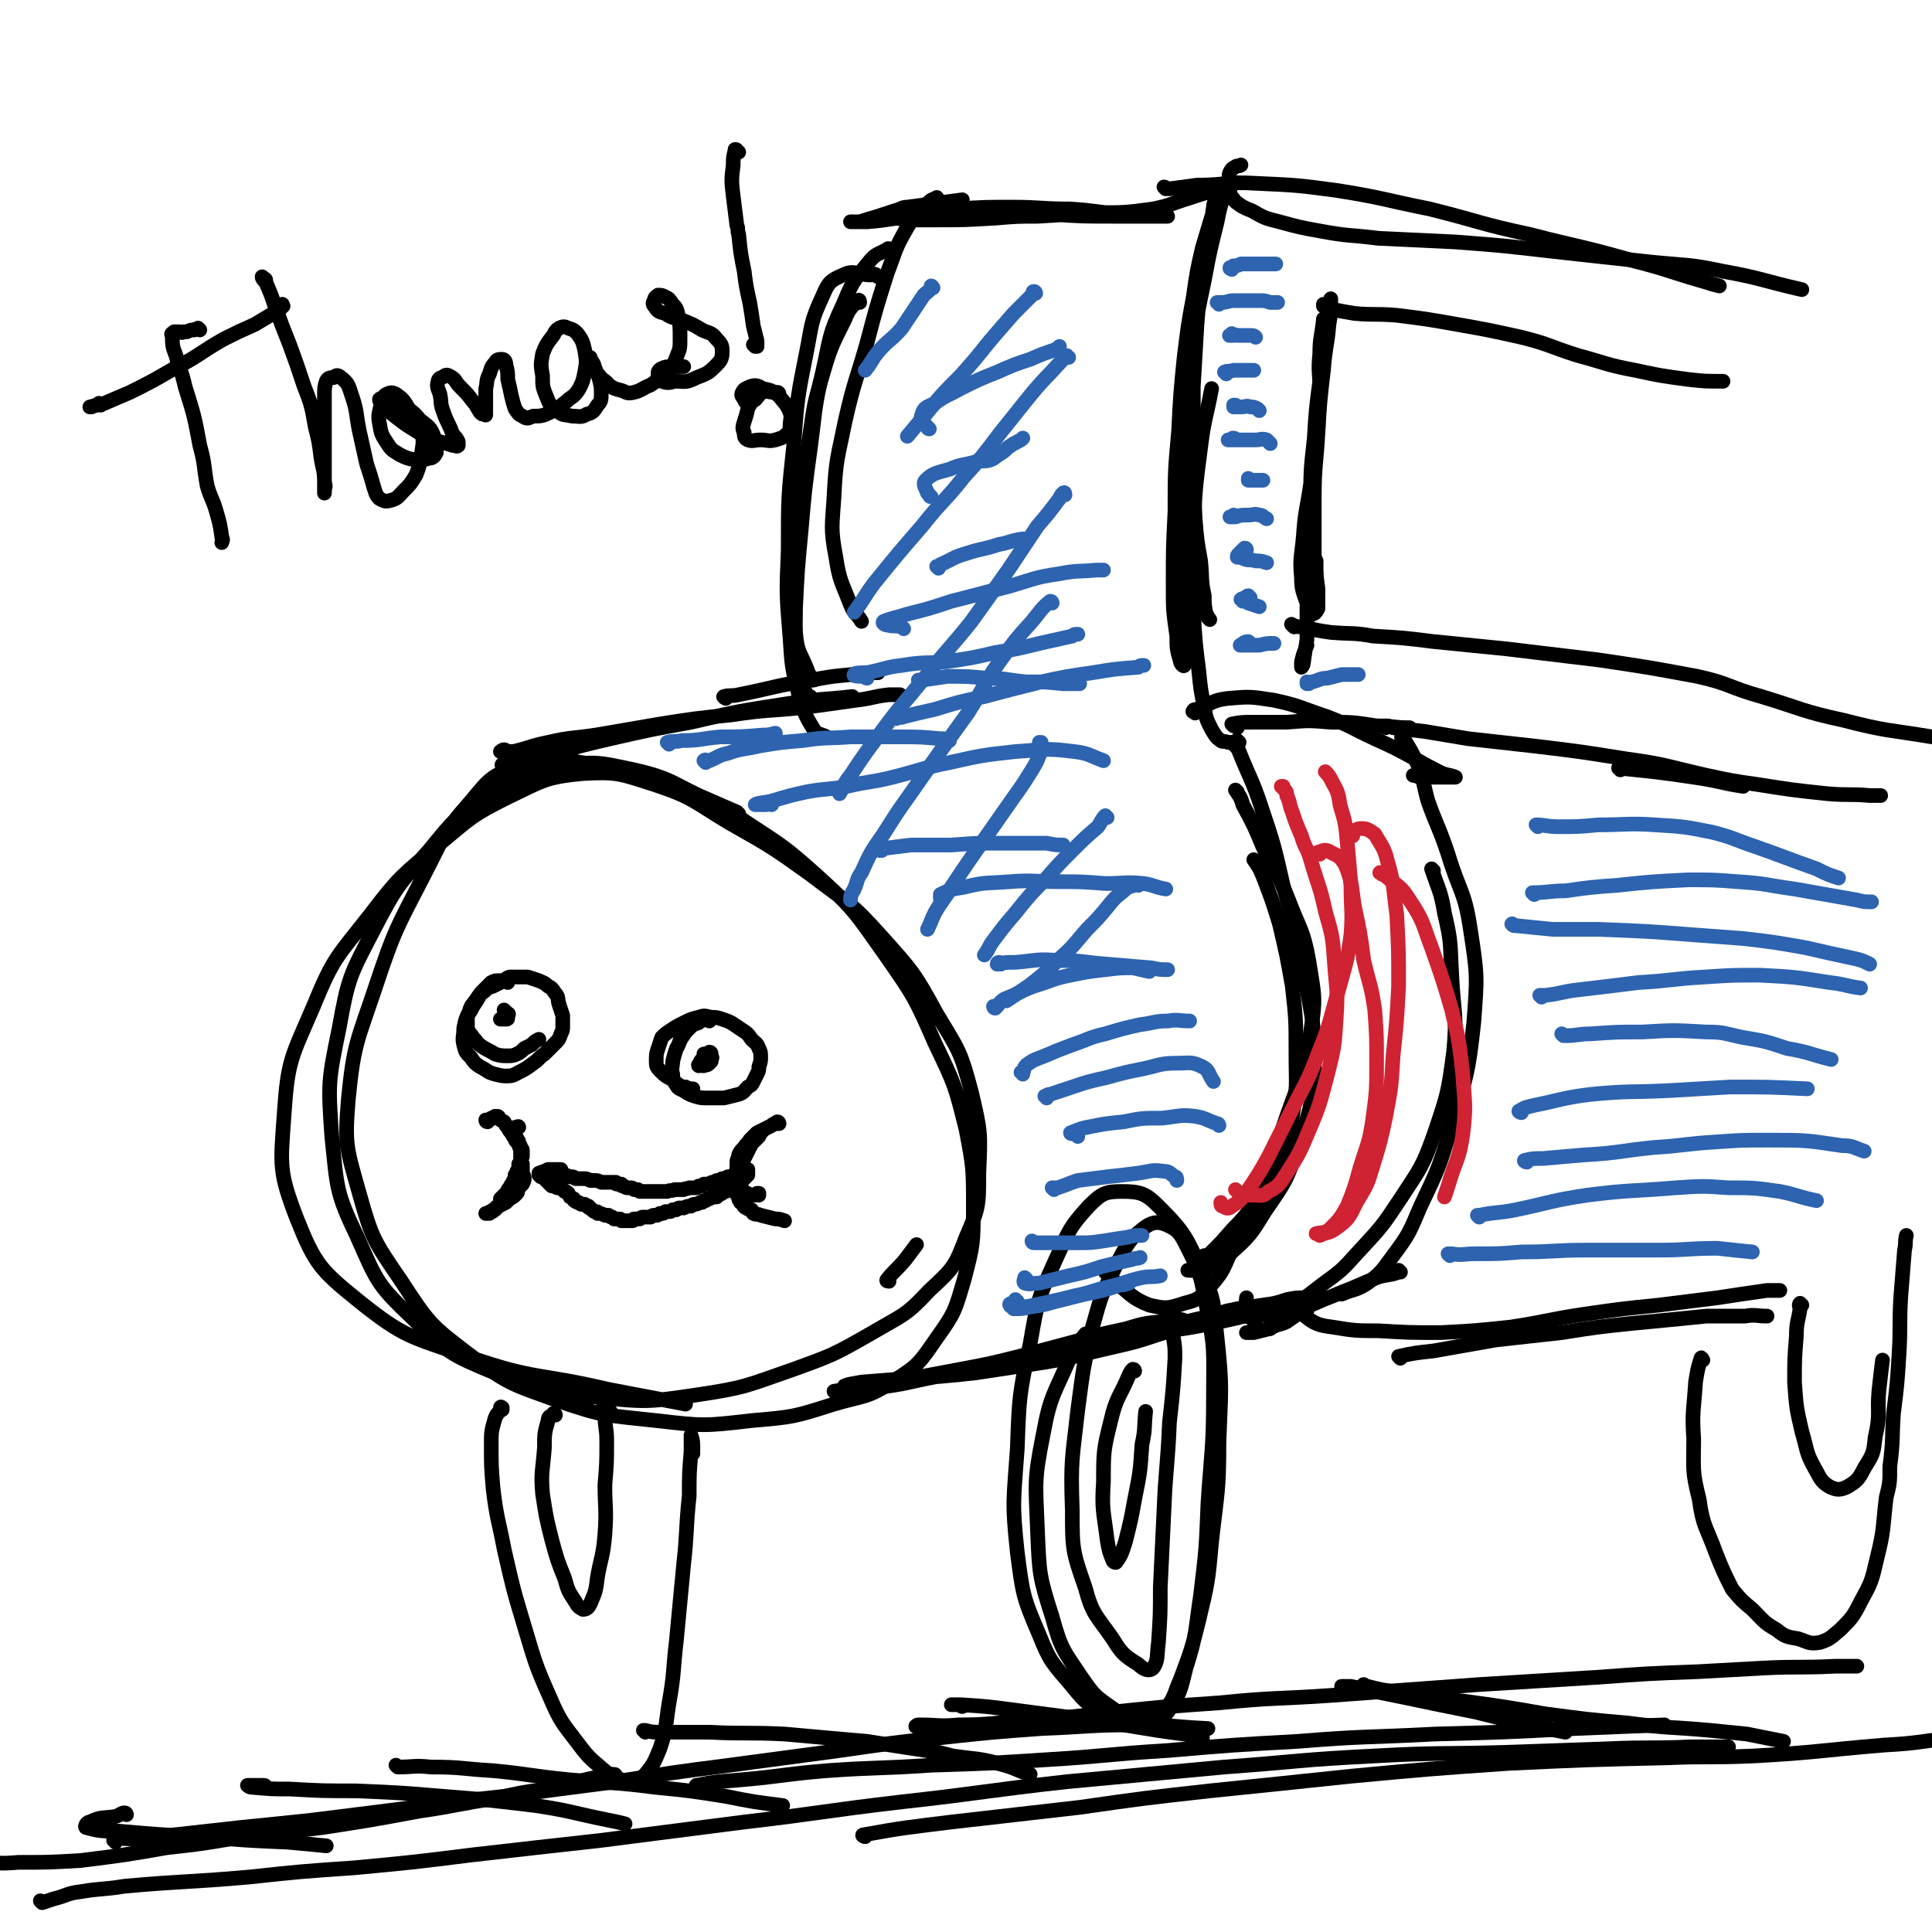 <svg viewBox='0 0 1054 1054' version='1.1' xmlns='http://www.w3.org/2000/svg' xmlns:xlink='http://www.w3.org/1999/xlink'><g fill='none' stroke='#000000' stroke-width='8' stroke-linecap='round' stroke-linejoin='round'><path d='M485,699c0,0 -2,0 -1,-1 4,-5 5,-5 10,-11 3,-4 3,-4 6,-8 '/><path d='M403,444c-1,0 -1,-1 -1,-1 -19,-8 -19,-9 -38,-15 -23,-7 -23,-9 -47,-12 -16,-3 -18,-4 -34,2 -15,5 -16,7 -26,19 -16,18 -15,20 -26,41 -15,29 -16,30 -26,60 -10,30 -12,31 -15,62 -2,25 -1,26 6,51 7,25 8,26 23,48 15,23 16,24 37,40 21,16 23,16 48,25 26,9 27,8 54,11 26,3 26,3 52,0 23,-2 23,-2 45,-9 17,-5 18,-3 33,-13 13,-8 14,-10 23,-23 10,-14 10,-15 15,-32 5,-19 5,-20 5,-39 0,-22 0,-22 -4,-43 -6,-24 -6,-24 -17,-47 -11,-25 -11,-25 -27,-48 -17,-24 -17,-25 -38,-44 -21,-19 -23,-18 -46,-34 -5,-3 -6,-3 -11,-6 -21,-9 -20,-12 -42,-17 -19,-4 -21,-5 -40,-2 -20,3 -21,4 -38,15 -19,12 -20,14 -34,31 -17,19 -18,20 -30,43 -13,25 -14,26 -19,54 -6,29 -6,30 -4,59 3,28 2,30 14,55 11,25 11,26 31,45 18,18 20,19 44,29 26,11 27,10 54,13 28,3 29,3 56,-1 27,-4 27,-5 53,-14 22,-8 22,-8 43,-20 17,-10 18,-9 31,-23 13,-12 14,-13 20,-29 7,-16 7,-17 7,-35 1,-22 1,-23 -4,-44 -6,-23 -7,-23 -19,-43 -12,-22 -13,-23 -30,-42 -17,-19 -18,-18 -39,-34 -21,-15 -21,-15 -44,-28 -20,-12 -20,-14 -41,-21 -19,-6 -20,-7 -39,-6 -21,2 -22,4 -41,13 -20,10 -20,11 -38,26 -20,17 -21,17 -37,38 -18,23 -20,23 -31,50 -12,28 -14,29 -16,59 -2,28 -3,31 7,57 10,25 13,28 34,45 25,20 28,19 59,30 37,13 39,9 77,18 21,4 21,4 42,8 '/><path d='M396,381c0,0 -2,-1 -1,-1 3,-1 4,0 8,-1 20,-4 20,-5 40,-8 15,-3 15,-2 30,-4 3,0 3,0 6,0 '/><path d='M276,410c0,-1 -1,-1 -1,-1 -1,0 -2,1 -2,1 2,0 4,0 7,0 9,-2 9,-3 19,-5 13,-3 13,-2 26,-4 18,-3 17,-3 35,-6 19,-3 19,-3 39,-5 20,-3 20,-2 39,-4 15,-2 15,-2 29,-4 9,-1 9,-2 18,-3 3,0 3,0 6,0 '/><path d='M295,413c0,0 -1,0 -1,-1 0,0 1,1 1,1 -6,1 -7,1 -13,2 -4,1 -7,2 -8,2 -1,1 3,1 6,0 9,-2 9,-3 19,-5 17,-5 17,-5 34,-9 22,-5 22,-5 44,-9 26,-6 26,-6 52,-10 18,-3 18,-2 36,-4 '/><path d='M456,760c0,0 -1,-1 -1,-1 6,-1 7,-1 14,-2 12,-1 12,-1 23,-4 16,-3 16,-3 32,-6 16,-3 16,-3 32,-7 15,-4 15,-4 30,-8 14,-4 14,-4 28,-7 10,-3 10,-3 20,-4 6,-1 6,-2 11,-1 1,0 1,2 0,2 -5,3 -6,4 -13,6 -12,4 -12,4 -25,7 -18,4 -18,5 -36,8 -19,3 -19,3 -39,6 -19,2 -19,2 -37,3 -13,1 -13,1 -25,2 -5,1 -7,1 -9,2 -1,0 1,1 3,1 7,1 7,1 14,0 17,-2 17,-3 33,-6 13,-2 13,-2 27,-4 4,-1 4,-1 9,-2 15,-4 15,-4 30,-7 5,-1 5,-2 10,-3 15,-2 15,-2 30,-5 4,-1 4,-1 9,-2 15,-3 15,-2 30,-5 10,-2 10,-2 19,-4 3,-1 6,-1 6,-2 0,0 -3,-1 -6,0 -6,0 -6,1 -13,2 -3,0 -3,0 -6,0 -14,3 -14,4 -28,7 -18,4 -18,4 -36,8 -19,4 -18,5 -37,9 -12,2 -12,2 -24,4 -6,1 -9,1 -12,2 -1,1 2,1 4,1 8,-1 8,-2 16,-4 12,-3 12,-3 25,-6 17,-4 17,-4 33,-8 17,-4 17,-4 35,-7 13,-3 13,-3 27,-5 9,-2 9,-1 17,-2 4,0 4,0 8,1 1,0 1,1 1,1 0,1 -1,1 -1,1 '/><path d='M674,406c-1,0 -2,-1 -1,-1 0,2 2,2 3,5 6,15 7,15 12,30 7,21 7,21 12,43 7,25 7,25 12,51 4,23 5,23 5,47 -1,23 -2,23 -9,45 -6,18 -7,19 -18,35 -8,13 -8,13 -19,23 -6,6 -7,5 -14,8 -4,2 -5,1 -9,1 '/><path d='M675,432c0,0 -1,-1 -1,-1 2,3 3,4 4,8 6,11 6,11 11,23 7,14 8,14 14,29 6,16 8,16 11,33 3,19 4,20 1,39 -3,23 -5,23 -13,46 -7,21 -8,21 -17,42 -7,16 -6,17 -14,33 -4,9 -4,10 -11,18 -5,6 -6,7 -14,9 -9,3 -10,3 -19,1 -10,-4 -10,-6 -19,-13 -3,-2 -2,-3 -5,-5 '/><path d='M685,470c0,0 -1,-1 -1,-1 2,3 3,4 5,9 5,13 5,13 9,26 4,17 4,17 7,34 2,18 2,18 2,37 0,17 1,17 -2,34 -1,13 -1,13 -6,25 -4,10 -5,10 -12,20 -5,7 -5,6 -11,13 -7,7 -6,7 -13,14 -2,2 -2,2 -4,4 -1,0 -1,0 -2,0 '/><path d='M652,389c-1,-1 -2,-1 -1,-1 0,-1 1,-1 2,-1 8,-3 8,-5 17,-6 12,-1 12,-1 25,1 14,3 14,4 29,9 13,5 13,6 26,12 11,5 11,5 22,11 7,4 7,4 15,8 3,1 5,1 7,2 0,0 -1,0 -2,0 -8,0 -8,0 -16,0 -3,0 -3,-1 -5,-1 '/><path d='M675,397c0,0 -1,-1 -1,-1 -1,0 -1,0 -1,0 0,0 -1,-1 -1,-1 5,-1 6,-1 11,-1 9,0 9,0 19,0 12,-1 12,-1 24,0 12,0 12,0 25,2 9,0 9,1 18,1 '/><path d='M766,403c-1,0 -2,-1 -1,-1 0,1 1,1 2,3 3,5 3,5 6,11 4,10 3,10 6,21 5,14 6,14 11,29 6,20 9,20 12,40 4,26 4,26 2,52 -3,28 -4,29 -12,56 -7,23 -7,23 -17,44 -6,14 -6,15 -15,27 -6,8 -6,9 -14,15 -6,4 -7,3 -14,6 '/><path d='M782,475c-1,0 -1,-1 -1,-1 0,0 0,0 0,0 4,12 5,12 7,24 4,17 3,17 4,34 1,21 3,21 1,42 -3,22 -3,22 -10,43 -7,20 -8,20 -19,37 -10,15 -10,15 -23,29 -9,10 -9,10 -20,18 -8,6 -8,7 -17,11 -6,3 -7,3 -13,3 -6,0 -7,-1 -10,-3 -2,-1 -1,-2 -1,-4 '/><path d='M764,694c0,0 -1,-1 -1,-1 0,0 1,1 0,1 -5,2 -6,1 -12,3 -7,3 -7,3 -14,6 -8,3 -7,3 -15,6 -9,4 -9,4 -19,6 -9,2 -10,2 -19,3 -7,0 -7,0 -14,-1 -2,0 -3,-1 -3,-1 2,-1 4,-1 8,-2 7,-1 7,-1 14,-2 7,-1 7,-1 13,-3 5,-1 5,-1 10,-1 1,-1 1,-1 3,0 0,0 0,0 0,0 -2,3 -2,3 -4,6 -4,4 -5,4 -9,7 -4,2 -4,1 -8,3 -1,1 -1,1 -2,1 -4,1 -4,1 -8,2 -2,0 -2,0 -4,0 '/><path d='M756,397c0,0 -2,-1 -1,-1 2,0 3,0 5,1 8,1 8,1 17,2 12,2 12,2 24,4 18,2 18,2 36,4 25,3 25,3 50,7 22,3 22,4 44,9 14,3 14,3 28,5 19,3 19,3 38,5 11,1 12,0 23,1 3,0 3,0 6,0 '/><path d='M884,420c0,0 -1,-1 -1,-1 19,2 21,2 41,5 14,2 14,3 27,5 '/><path d='M764,741c0,0 -1,-1 -1,-1 9,-2 10,-2 19,-3 17,-3 17,-3 34,-6 18,-2 18,-2 36,-4 19,-3 19,-3 38,-5 21,-2 21,-2 41,-4 11,0 11,0 21,0 6,-1 6,0 12,0 '/><path d='M713,715c0,-1 -1,-1 -1,-1 0,0 0,0 0,0 0,2 -2,3 0,4 5,4 7,5 15,6 12,2 13,2 25,2 17,1 17,1 34,1 19,-1 19,-1 38,-3 20,-3 20,-4 40,-7 21,-3 21,-3 41,-5 16,-2 16,-2 32,-4 13,-2 13,-2 27,-4 3,0 3,0 7,0 '/><path d='M593,729c0,0 -1,-2 -1,-1 -4,5 -5,5 -8,12 -9,21 -11,21 -15,43 -5,25 -4,26 -3,52 1,24 1,25 8,47 5,18 6,18 16,33 7,10 7,10 17,17 7,5 8,6 16,6 6,0 7,0 11,-4 7,-7 6,-9 10,-18 6,-16 6,-16 10,-32 5,-21 5,-21 7,-43 3,-27 4,-27 4,-54 1,-29 2,-29 -1,-57 -2,-18 -1,-20 -8,-36 -9,-19 -9,-21 -24,-36 -7,-7 -10,-8 -20,-8 -9,0 -11,1 -18,8 -11,12 -11,14 -18,29 -10,22 -10,23 -14,46 -6,28 -6,29 -7,57 -2,29 -3,29 0,57 3,23 3,24 12,45 6,15 7,15 18,28 8,10 9,10 20,16 8,5 9,6 18,5 7,0 9,-1 14,-7 7,-10 7,-12 10,-24 6,-19 5,-20 8,-40 3,-25 3,-25 4,-50 2,-30 3,-30 3,-59 0,-25 1,-25 -4,-49 -3,-16 -3,-17 -10,-31 -4,-8 -5,-10 -12,-13 -5,-2 -8,-1 -12,2 -9,7 -9,9 -15,20 -8,16 -8,16 -13,34 -5,22 -5,22 -8,45 -3,27 -4,27 -3,55 0,21 0,22 7,42 4,15 6,15 15,28 5,8 6,9 14,14 3,3 6,4 8,2 3,-4 2,-7 3,-14 1,-15 1,-15 1,-30 1,-21 1,-21 2,-42 1,-24 2,-24 3,-48 2,-18 2,-18 3,-35 0,-6 0,-6 -1,-12 '/><path d='M619,748c0,0 0,-1 -1,-1 -1,1 -1,1 -2,3 -5,12 -7,12 -10,25 -4,16 -4,17 -4,33 -1,16 0,16 2,32 1,6 1,6 3,11 0,1 2,2 2,1 3,-4 3,-5 5,-11 3,-12 3,-12 5,-23 3,-15 3,-15 4,-30 2,-9 1,-9 2,-18 '/><path d='M274,769c0,-1 -1,-1 -1,-1 0,-1 1,0 1,0 -2,3 -3,3 -4,6 -2,7 -2,7 -2,14 0,12 0,12 1,24 2,17 3,17 6,33 5,22 5,22 11,42 6,20 6,21 14,39 6,14 7,14 16,26 6,8 7,8 15,15 6,3 6,4 12,5 5,0 6,-1 9,-4 5,-6 5,-7 8,-14 4,-12 3,-13 5,-25 3,-17 2,-17 4,-34 2,-21 2,-21 4,-42 2,-18 1,-18 3,-37 0,-12 0,-12 1,-24 0,-4 0,-4 0,-8 0,0 0,-1 0,-1 1,3 1,4 1,7 0,2 0,2 0,3 '/><path d='M303,772c0,0 0,-1 -1,-1 0,0 0,0 0,0 -1,2 -3,1 -3,4 -2,7 -2,7 -2,15 -1,13 -2,13 -1,25 2,13 2,13 5,25 3,11 3,11 7,21 2,7 2,7 6,13 1,2 2,3 4,4 2,0 3,-1 4,-3 3,-7 3,-7 4,-15 2,-11 3,-11 4,-23 1,-14 0,-14 0,-27 1,-12 1,-12 1,-24 0,-7 -1,-7 -1,-14 0,-2 -1,-3 -1,-4 1,-1 2,1 4,2 '/><path d='M929,742c0,0 -1,-2 -1,-1 -2,6 -2,7 -3,13 -1,16 -2,16 -1,31 0,17 -1,17 3,33 2,15 4,15 9,29 4,10 4,10 9,20 5,6 5,6 11,11 6,6 6,7 13,11 5,4 6,4 12,5 6,2 6,3 12,2 6,-2 6,-3 11,-7 6,-6 7,-7 11,-15 6,-11 6,-11 9,-24 4,-16 3,-16 5,-33 2,-8 2,-8 2,-17 2,-15 1,-15 2,-29 2,-16 2,-16 3,-32 1,-16 0,-16 1,-32 1,-13 1,-13 2,-25 1,-4 0,-4 1,-8 '/><path d='M983,712c0,0 -1,-1 -1,-1 -1,1 0,2 0,3 -1,7 -2,7 -2,15 -1,12 -1,13 -1,25 1,14 1,14 4,27 3,10 2,11 7,20 3,5 3,7 8,10 4,2 6,2 10,0 5,-3 6,-4 9,-10 5,-8 5,-8 6,-17 3,-13 1,-13 2,-25 1,-9 1,-9 2,-17 '/><path d='M301,639c-1,0 -1,-1 -1,-1 0,0 0,0 0,1 0,0 0,0 0,0 0,0 0,0 0,0 -1,0 -1,0 -1,0 0,0 0,0 0,0 0,0 0,0 0,0 0,0 0,0 0,0 0,0 0,0 0,0 0,0 0,0 0,0 0,0 0,0 0,0 0,0 0,0 0,0 1,1 1,1 1,1 0,0 0,0 1,0 0,0 0,0 1,0 0,0 1,0 1,0 1,0 1,0 1,1 1,0 1,0 2,0 0,0 0,0 1,0 1,0 1,0 1,0 1,0 1,0 2,1 0,0 0,0 1,0 0,0 0,0 1,0 1,0 1,0 2,1 1,0 1,0 2,0 1,0 1,0 2,0 2,0 2,0 4,1 1,0 1,0 2,0 2,0 2,0 4,1 1,0 1,0 3,0 1,0 1,0 3,0 1,0 1,0 2,0 0,1 0,1 1,1 1,0 1,0 2,0 0,1 0,1 1,1 1,0 1,1 2,1 1,0 1,0 2,0 1,0 1,0 2,1 1,0 1,0 2,0 0,0 0,0 1,1 1,0 1,0 2,0 1,0 1,0 2,0 1,0 1,0 3,0 1,0 1,0 3,0 1,0 1,0 2,0 2,0 2,0 3,0 2,-1 2,0 4,-1 1,0 1,0 2,0 2,0 2,0 3,0 1,-1 1,0 3,-1 1,0 1,0 2,0 1,0 1,0 2,0 1,-1 1,-1 2,-1 1,0 1,0 2,-1 2,0 2,0 3,0 1,-1 1,-1 2,-1 1,0 1,0 2,-1 1,0 1,0 2,0 1,-1 1,-1 1,-1 1,0 1,0 2,0 1,-1 1,-1 1,-1 2,0 2,0 3,-1 1,0 1,0 2,-1 1,0 1,0 2,-1 1,0 1,0 2,0 0,0 0,0 0,0 0,0 0,0 1,0 0,0 0,0 0,0 0,-1 0,-1 0,-1 1,0 1,0 1,0 0,0 0,0 0,0 0,1 -1,0 -1,0 0,0 1,0 1,0 0,0 0,1 0,1 0,0 0,0 0,1 0,0 0,0 0,1 -1,1 -1,1 -1,1 -1,1 -1,1 -2,2 -1,1 -1,1 -2,2 -1,1 -1,1 -2,1 -1,1 -1,1 -2,1 -2,1 -2,1 -3,2 -1,0 -1,0 -2,1 -2,1 -2,1 -3,2 -2,0 -2,0 -4,1 -1,0 -1,0 -2,1 0,0 0,0 -1,0 0,0 0,0 0,0 -1,1 -1,1 -1,1 -1,0 -1,0 -1,0 -2,1 -2,1 -3,1 -1,0 -1,0 -2,1 -2,0 -2,0 -4,1 -1,0 -1,0 -2,0 -1,0 -1,0 -2,1 -1,0 -1,0 -2,0 -1,1 -1,1 -2,1 -1,0 -1,0 -2,0 -1,1 -1,1 -2,1 -1,0 -1,0 -1,0 -1,1 -1,1 -2,1 0,0 0,0 -1,0 -1,0 -1,0 -2,1 -1,0 -1,0 -2,0 -1,0 -1,0 -2,0 -1,0 -1,0 -2,1 -1,0 -1,0 -3,0 -1,0 0,1 -1,1 -1,0 -1,0 -2,0 -1,0 -1,0 -2,0 0,0 0,0 0,0 -1,0 -1,0 -2,0 0,0 0,-1 -1,-1 -1,0 -1,0 -2,0 0,0 0,0 -1,0 -1,-1 -1,-1 -1,-1 -1,0 -1,0 -2,-1 -1,0 -1,0 -2,0 -2,-1 -2,-1 -4,-1 0,-1 0,-1 -1,-1 -1,0 -1,0 -2,-1 0,0 0,0 -1,-1 -1,0 -1,0 -1,-1 -1,0 -1,0 -2,-1 -1,0 -1,0 -2,0 -1,-1 -1,-1 -2,-1 -2,-1 -2,-1 -2,-2 -1,0 -1,-1 -2,-1 0,-1 -1,-1 -1,-2 -1,-1 -1,-1 -2,-1 -1,-1 -1,-1 -2,-2 -1,0 -1,0 -2,0 -2,-1 -2,-1 -3,-1 -1,-1 -1,-1 -2,-2 0,0 0,0 -1,-1 -1,-1 -1,-1 -1,-1 -1,-1 -1,-1 -2,-1 0,0 0,0 0,0 0,-1 0,-1 -1,-1 0,0 0,0 0,0 0,-1 0,-1 0,-1 3,-1 3,-1 5,-2 3,0 4,0 7,0 '/><path d='M414,652c0,-1 -1,-1 -1,-1 0,0 1,0 1,0 0,0 -1,0 -1,0 -1,1 -1,1 -1,1 -1,0 -1,0 -2,0 0,0 0,0 -1,0 -1,-1 -1,-1 -2,-1 -1,-1 -1,-1 -2,-2 -1,-1 -1,-1 -1,-2 -1,-2 -1,-2 -1,-4 -1,-2 -1,-2 -1,-4 0,-2 0,-2 0,-5 0,-2 1,-2 1,-4 1,-2 1,-2 3,-4 1,-2 2,-2 3,-4 2,-2 2,-2 4,-4 2,-1 2,-1 4,-2 2,-1 2,-1 4,-2 1,-1 1,-1 2,-1 1,0 1,0 1,0 1,0 1,0 1,0 0,0 0,0 0,0 0,0 0,-1 -1,-1 0,0 0,1 -1,1 -1,0 -1,0 -2,1 -2,1 -2,1 -4,2 -2,2 -2,2 -3,4 -2,2 -2,2 -4,4 -1,2 -1,2 -2,4 -1,2 -1,2 -2,4 -1,2 -1,2 -1,4 -1,2 -1,2 -2,5 0,2 0,2 -1,5 0,2 0,2 0,4 0,0 0,0 0,1 0,1 0,1 1,2 0,1 0,1 0,1 0,1 1,1 1,2 2,1 1,2 3,3 2,1 2,1 3,1 1,1 0,1 1,2 2,1 2,0 4,1 4,1 4,1 8,2 2,0 2,0 5,1 '/><path d='M266,612c0,0 -1,-1 -1,-1 0,0 0,1 1,1 1,-1 1,-1 2,-2 1,0 1,0 1,0 1,-1 1,-1 1,-1 1,0 1,0 1,0 1,0 1,0 1,1 1,1 1,1 3,2 1,2 1,2 2,3 1,2 1,2 2,3 1,2 1,2 2,3 0,1 0,1 1,2 1,1 1,1 1,1 1,1 1,1 1,2 1,1 1,1 1,2 0,1 0,1 0,3 -1,1 -1,1 -1,2 0,1 0,1 -1,2 0,1 0,1 0,2 0,1 0,1 -1,2 0,1 0,1 -1,2 0,1 0,1 0,2 -1,1 -1,1 -1,2 -1,1 -1,1 -2,3 -1,1 -1,1 -1,2 -1,1 -1,1 -2,2 -1,1 -1,1 -2,2 0,1 0,1 0,2 0,1 -1,1 -1,2 -1,0 -1,0 -1,1 -1,1 -1,1 -2,1 0,1 0,1 -1,1 -1,0 -1,0 -2,1 0,0 0,0 -1,0 0,0 0,0 0,0 1,0 1,0 2,0 1,-1 1,-1 3,-2 1,-1 1,-1 2,-2 2,-1 2,-1 4,-2 1,-1 1,-1 2,-2 2,-1 2,-1 4,-3 1,-1 0,-2 1,-3 1,-1 1,-1 2,-2 1,-2 1,-2 1,-3 0,-2 -1,-2 -1,-4 0,-2 0,-2 0,-4 -1,-2 -1,-2 -1,-4 0,-2 0,-2 0,-4 -1,-2 -1,-2 -1,-4 0,-1 -1,-1 -1,-2 -1,-1 -1,-1 -1,-2 0,-1 0,-1 0,-2 0,-1 0,-1 0,-2 0,0 0,0 1,0 1,-1 1,0 1,0 '/><path d='M387,557c0,0 0,-1 -1,-1 -1,0 -1,0 -2,0 -1,1 -2,1 -3,2 -3,1 -3,1 -5,3 -2,2 -2,2 -4,5 -2,3 -1,3 -3,6 -1,3 -1,3 -2,7 0,3 -1,4 0,7 0,3 0,3 2,6 1,2 2,2 4,3 3,2 3,2 6,3 3,1 4,1 7,1 5,0 5,0 9,0 4,-1 4,-1 8,-2 3,-1 3,-2 5,-4 2,-1 2,-1 3,-3 1,-2 1,-2 2,-4 1,-2 1,-2 1,-4 1,-3 1,-3 1,-5 0,-3 0,-3 -1,-5 -1,-3 -2,-3 -4,-5 -2,-3 -2,-3 -5,-5 -3,-2 -3,-2 -6,-4 -2,-1 -2,-1 -5,-2 -3,-1 -3,-1 -6,-1 -4,-1 -4,-1 -7,0 -4,1 -4,1 -8,3 -4,2 -4,2 -7,4 -3,2 -3,2 -5,4 -1,3 -1,3 -2,6 -1,3 -1,3 -1,7 0,2 0,3 2,5 3,3 3,3 7,5 2,2 2,2 5,4 1,0 1,0 2,0 2,1 2,1 4,1 '/><path d='M277,536c0,0 -1,-1 -1,-1 -1,0 -1,0 -1,0 -2,0 -2,0 -3,0 -2,0 -2,0 -4,1 -2,2 -2,2 -4,4 -2,2 -2,2 -4,5 -2,3 -3,3 -4,7 -2,4 -2,4 -3,9 0,5 -1,5 0,9 1,4 1,4 4,7 2,3 2,3 5,5 4,2 4,3 8,4 4,1 4,1 7,1 3,0 4,-1 6,-2 4,-2 4,-2 8,-5 3,-2 3,-3 6,-5 3,-3 3,-3 6,-6 2,-2 2,-2 3,-5 1,-2 1,-2 1,-4 0,-3 0,-3 0,-6 -1,-3 -1,-3 -2,-6 -1,-3 0,-4 -2,-6 -2,-3 -2,-3 -4,-4 -2,-2 -3,-2 -5,-3 -3,-1 -3,-1 -6,-2 -2,0 -2,0 -5,0 -3,0 -3,0 -5,0 -3,1 -2,2 -5,3 -2,1 -2,1 -4,2 -3,1 -3,1 -5,3 -3,2 -2,2 -4,5 -2,3 -2,3 -3,5 -2,3 -2,3 -2,5 0,3 0,3 0,5 1,3 2,3 3,5 3,3 2,3 5,5 3,2 4,2 7,4 3,1 4,1 7,1 2,0 3,0 5,-1 2,-1 2,-1 4,-3 2,-1 2,-1 4,-2 2,-2 2,-2 4,-3 '/><path d='M276,552c0,0 -1,0 -1,-1 0,0 0,1 1,1 0,0 0,0 0,0 0,0 0,0 0,1 0,1 0,1 0,1 0,1 0,1 0,2 0,0 0,0 0,0 0,0 0,0 0,0 0,0 0,0 0,0 1,0 1,0 1,-1 0,0 0,0 0,0 0,-1 0,-1 0,-1 0,0 1,-1 0,-1 -1,1 -1,1 -2,1 0,1 0,1 -1,2 0,0 0,0 -1,0 0,0 0,0 0,0 0,0 1,0 1,0 1,0 1,0 2,0 '/><path d='M388,575c0,-1 -1,-1 -1,-1 0,0 0,0 0,0 0,0 0,0 0,0 -1,1 -1,1 -2,2 -1,1 -1,1 -1,2 -1,0 -1,0 -1,0 -1,1 -1,1 -1,2 -1,1 -1,1 -1,1 0,1 1,0 1,0 1,0 1,1 3,0 1,0 1,0 2,-1 0,0 0,0 1,-1 0,0 0,0 0,-1 0,-1 1,-1 0,-1 0,-1 0,-1 -1,-1 -1,0 -1,0 -1,0 -1,0 -1,0 -2,0 0,1 0,1 0,1 -1,1 -1,1 0,1 0,0 0,0 0,0 1,0 1,0 1,1 1,0 1,0 1,0 0,0 1,0 1,-1 0,0 0,0 -1,-1 0,0 0,0 0,-1 -1,0 -1,0 -1,-1 -1,0 -1,0 -1,0 1,0 1,0 2,0 '/><path d='M676,405c-1,0 -1,-1 -1,-1 -1,0 0,0 0,1 -2,0 -3,0 -5,0 -2,-1 -3,0 -4,-1 -3,-2 -3,-3 -5,-6 -3,-6 -3,-6 -4,-12 -2,-10 -2,-10 -3,-20 -2,-16 -2,-16 -3,-33 0,-21 -1,-21 0,-43 1,-23 1,-23 4,-46 2,-16 3,-16 6,-32 '/><path d='M660,338c0,0 -1,-1 -1,-1 0,0 1,1 0,0 0,0 0,-1 -1,-2 -1,-5 -1,-5 -1,-10 -2,-9 -1,-9 -2,-19 -2,-11 -2,-11 -3,-23 -1,-19 0,-19 -1,-39 0,-17 0,-17 0,-33 1,-17 1,-17 2,-34 1,-12 1,-12 2,-24 1,-4 1,-4 2,-8 2,-11 2,-11 4,-22 1,-5 0,-5 1,-10 0,-2 1,-4 1,-3 0,1 -1,2 -1,5 -3,10 -3,10 -6,20 -3,13 -3,13 -5,27 -3,16 -3,17 -5,33 -2,20 -2,20 -3,40 -2,22 -2,22 -2,44 -1,20 -1,20 -1,40 0,14 0,14 2,28 0,7 0,7 2,14 0,1 2,3 2,2 1,-4 0,-5 0,-11 0,-14 0,-14 0,-29 0,-21 0,-21 0,-42 0,-23 -1,-23 0,-46 1,-22 1,-22 4,-43 3,-20 3,-20 7,-39 3,-16 3,-16 7,-32 2,-11 3,-11 6,-22 1,-3 0,-3 1,-5 1,-2 1,-2 3,-3 1,-1 2,0 3,-1 '/><path d='M671,105c0,-1 -1,-1 -1,-1 0,0 1,0 1,0 -4,0 -5,0 -9,0 -7,2 -7,2 -13,4 -10,3 -10,4 -20,6 -15,2 -15,2 -30,2 -16,1 -16,1 -33,2 -11,0 -11,0 -23,1 -17,1 -17,1 -34,1 -8,0 -8,0 -16,0 -2,-1 -5,-1 -4,-1 1,-1 4,-1 9,-2 12,-2 12,-2 24,-3 15,-1 15,-1 30,-1 16,0 16,1 32,1 15,1 15,2 30,3 9,0 9,0 19,0 2,0 4,1 4,1 -1,0 -4,0 -7,0 -11,0 -11,0 -22,0 -17,0 -17,0 -33,-1 -19,0 -19,0 -38,0 -19,0 -19,0 -38,1 -13,1 -13,2 -26,3 -5,0 -8,0 -9,0 -1,0 3,0 5,0 10,-3 10,-3 19,-6 4,-1 4,-2 7,-2 15,-2 15,-2 30,-4 '/><path d='M512,109c-1,0 -1,-2 -1,-1 -3,1 -3,1 -5,3 -6,6 -7,6 -11,13 -7,12 -6,12 -11,25 -6,19 -6,19 -11,38 -6,21 -7,21 -12,43 -4,20 -5,20 -6,41 -1,16 -2,17 1,33 2,13 3,13 8,26 2,5 3,4 6,9 '/><path d='M485,137c0,-1 0,-2 -1,-1 -5,3 -6,2 -10,7 -9,11 -9,11 -14,23 -8,17 -7,18 -11,36 -5,21 -4,21 -7,43 -3,22 -3,22 -5,45 -2,21 -2,21 -3,42 0,15 -1,16 1,31 1,8 2,8 5,16 1,1 1,1 2,1 '/><path d='M479,151c-1,-1 -1,-1 -1,-1 -1,-1 -2,0 -3,0 -7,0 -9,-3 -15,0 -7,3 -8,4 -11,11 -7,15 -6,16 -9,31 -5,25 -5,25 -7,51 -3,28 -3,28 -3,57 -1,24 -1,24 1,48 1,16 1,16 5,32 3,9 3,10 8,18 2,3 3,2 7,4 '/><path d='M469,165c0,0 0,-2 -1,-1 -4,4 -5,5 -7,10 -8,16 -8,16 -13,33 -5,17 -4,17 -7,35 -4,27 -4,27 -6,54 -2,24 -3,25 -1,49 1,12 3,11 7,22 1,2 1,2 3,4 '/><path d='M636,103c0,0 -1,-1 -1,-1 1,0 1,1 3,1 8,-1 8,-1 15,-2 16,0 16,-2 32,-1 22,1 23,1 45,4 25,4 25,5 50,10 28,7 27,8 55,14 27,7 27,6 55,14 20,5 20,6 41,12 3,1 3,1 7,2 '/><path d='M672,108c0,-1 0,-1 -1,-1 0,-1 0,0 0,0 2,1 2,2 3,3 4,3 4,3 9,5 7,4 7,4 15,6 11,3 11,3 22,5 16,3 16,2 32,4 21,1 21,1 42,2 26,2 26,2 52,5 27,3 27,3 55,6 20,2 20,1 39,5 22,4 21,5 43,10 '/><path d='M723,175c0,0 -1,-1 -1,-1 0,0 0,0 0,0 -1,10 -2,10 -2,19 -1,10 0,10 0,19 -1,12 0,12 -1,24 -1,14 -2,14 -4,28 -2,14 -3,14 -4,29 -1,11 -2,11 -1,22 0,7 1,8 3,14 1,3 1,5 3,6 1,0 2,-1 3,-3 0,-3 0,-4 0,-7 0,-2 0,-2 0,-4 -1,-7 -1,-7 -1,-15 -1,-2 -1,-2 -1,-5 0,-14 0,-14 0,-29 0,-18 1,-18 2,-36 1,-17 1,-17 3,-34 1,-13 2,-13 3,-25 1,-6 1,-6 1,-12 0,-1 0,-2 0,-2 0,1 0,2 0,4 -1,7 -1,7 -2,14 -2,13 -2,13 -4,27 -2,15 -2,15 -3,31 -2,18 -2,18 -2,35 -1,16 -1,16 -1,32 -1,12 0,12 -1,25 0,9 0,9 0,18 -1,6 -1,6 -2,13 0,1 -1,2 -1,2 0,0 0,-1 0,-3 1,-4 1,-4 3,-9 '/><path d='M723,167c0,0 -1,-1 -1,-1 0,0 0,0 0,1 3,1 3,1 6,2 5,1 5,1 11,2 11,1 11,0 23,1 16,2 16,2 33,5 17,3 17,3 35,7 16,4 15,5 31,10 15,4 15,5 31,8 14,3 14,3 29,5 9,1 9,1 19,1 '/><path d='M706,342c-1,-1 -1,-1 -1,-1 -1,-1 0,0 0,0 3,1 3,1 6,1 8,2 8,2 15,3 12,1 12,0 23,2 17,1 17,1 33,3 20,2 20,2 40,4 25,3 25,3 50,6 27,4 27,4 54,9 18,4 17,6 35,11 23,7 22,8 45,13 23,6 24,5 48,9 6,1 6,0 12,1 '/><path d='M336,969c0,0 0,-1 -1,-1 -2,0 -2,0 -5,1 -7,1 -7,1 -15,3 -9,2 -9,2 -17,4 -14,2 -14,2 -27,5 -21,3 -21,4 -42,7 -27,5 -27,5 -53,9 -25,3 -25,3 -49,6 -18,3 -18,3 -36,5 -23,4 -23,4 -47,7 -17,1 -17,1 -34,1 -11,1 -11,0 -23,0 '/><path d='M63,1005c0,-1 -1,-1 -1,-1 0,-1 0,0 0,0 0,0 0,0 1,0 2,-1 2,-1 4,-1 5,0 5,1 10,0 9,0 9,-1 18,-2 18,-2 18,-2 36,-4 20,-2 20,-2 39,-4 24,-3 24,-3 48,-6 29,-4 29,-4 57,-7 30,-4 30,-4 61,-8 31,-5 31,-5 62,-9 30,-4 30,-4 60,-8 28,-4 27,-4 55,-7 28,-3 28,-3 55,-5 26,-1 26,-2 52,-2 19,0 19,1 39,2 '/><path d='M23,1038c0,0 0,-1 -1,-1 0,0 1,1 1,1 3,-1 3,-1 6,-2 8,-2 7,-3 15,-4 12,-2 12,-1 24,-3 34,-3 34,-2 68,-5 28,-3 28,-3 57,-5 32,-3 32,-3 64,-7 35,-4 35,-4 71,-8 39,-5 39,-5 78,-10 43,-5 43,-6 86,-11 45,-5 45,-6 90,-11 43,-4 43,-4 86,-8 41,-3 41,-4 81,-6 36,-2 36,-1 72,-2 28,-1 28,-1 57,-2 22,-1 22,0 44,-1 10,0 10,0 21,0 '/><path d='M472,1002c-1,0 -2,-1 -1,-1 22,-4 24,-4 48,-7 35,-4 35,-4 70,-8 35,-5 35,-5 71,-9 39,-4 39,-4 77,-8 43,-4 43,-4 86,-7 43,-2 43,-2 86,-3 23,-1 23,0 47,-1 36,-2 36,-3 72,-6 19,-1 19,-2 38,-4 '/><path d='M381,975c-1,-1 -2,-1 -1,-1 10,-2 12,-2 24,-3 23,-2 23,-3 47,-5 28,-2 28,-1 57,-3 32,-1 32,-1 63,-3 33,-2 33,-3 66,-5 35,-3 35,-3 71,-5 37,-3 37,-2 75,-4 38,-1 38,-1 76,-3 25,-1 25,-1 49,-2 '/><path d='M502,942c-1,0 -1,-1 -1,-1 -1,0 -2,1 -1,1 0,0 1,-1 2,-1 10,0 10,1 21,0 17,0 17,-1 35,-2 24,-2 24,-2 49,-5 29,-3 29,-3 58,-5 30,-3 30,-2 60,-4 41,-3 41,-3 82,-6 32,-2 32,-2 65,-4 27,-2 27,-2 54,-3 18,-1 18,-1 36,-2 20,-1 20,0 39,-1 6,0 6,0 12,0 '/><path d='M745,920c0,0 -2,-1 -1,-1 0,0 1,1 2,1 8,2 8,2 16,3 18,3 18,3 36,5 22,3 22,3 45,7 23,3 22,3 45,5 23,3 23,2 45,4 10,1 10,1 20,2 10,2 10,2 20,4 '/><path d='M737,922c-1,0 -1,0 -1,-1 -2,0 -5,-1 -4,-1 0,0 2,0 5,0 14,3 14,3 29,6 19,4 19,4 39,8 20,5 20,5 39,9 5,1 5,1 10,2 '/><path d='M525,931c0,0 -1,0 -1,-1 -2,0 -5,0 -5,0 0,0 3,0 5,0 15,1 15,1 30,3 23,3 23,3 45,6 23,3 23,4 47,7 5,1 5,1 10,2 '/><path d='M352,945c0,0 0,-1 -1,-1 0,0 1,0 1,0 4,1 4,1 9,1 13,0 13,0 26,0 20,1 20,0 41,1 22,2 22,2 45,4 19,3 19,3 39,6 4,1 4,1 8,2 14,2 14,1 28,5 7,2 7,3 14,5 '/><path d='M217,964c0,0 -1,-1 -1,-1 0,0 1,1 1,1 9,0 9,-1 18,0 17,0 17,1 34,2 21,2 21,3 42,5 23,2 23,1 46,4 20,2 20,2 39,5 15,3 15,3 31,5 '/><path d='M145,975c0,0 0,-1 -1,-1 -4,0 -6,0 -9,0 0,0 1,1 2,1 11,1 11,1 21,1 18,1 18,1 36,1 24,1 24,1 48,3 25,2 25,2 50,5 20,3 20,4 40,8 5,1 5,1 9,2 '/><path d='M69,990c0,0 0,-1 -1,-1 -2,0 -2,1 -5,2 -7,1 -8,0 -14,3 -2,0 -3,3 -2,3 7,2 9,2 18,2 23,2 23,2 46,3 23,2 23,2 46,3 11,1 11,1 21,2 '/><path d='M109,180c0,0 -1,-1 -1,-1 0,0 0,0 0,0 -1,1 -1,0 -2,1 -2,0 -2,0 -4,1 -1,0 -1,0 -2,0 -1,1 -1,0 -2,0 -2,0 -2,0 -3,0 -1,1 -2,1 -1,2 0,5 0,6 2,11 2,8 3,8 5,17 5,16 5,16 8,32 3,11 2,11 4,22 2,7 3,7 5,14 2,7 2,7 3,14 1,2 0,2 0,3 '/><path d='M55,221c0,0 -1,-1 -1,-1 0,0 0,0 0,1 -2,0 -2,0 -4,1 0,0 -1,0 -1,0 4,-1 4,-1 8,-2 7,-3 7,-3 14,-6 12,-6 12,-6 24,-13 14,-7 13,-8 27,-16 8,-4 8,-4 17,-8 5,-3 5,-3 10,-6 3,-1 3,-1 5,-4 1,0 0,0 0,-1 '/><path d='M145,153c0,-1 -1,-1 -1,-1 0,0 0,0 0,0 0,0 -1,-1 -1,-1 0,1 1,2 2,3 3,7 3,7 5,13 4,11 4,11 8,21 4,11 4,11 8,23 4,10 4,11 6,22 2,8 2,8 3,16 1,7 2,7 2,14 1,3 0,3 0,5 0,1 0,1 0,1 0,-4 0,-5 0,-9 0,-8 0,-8 0,-15 0,-8 0,-8 0,-16 0,-7 0,-7 0,-14 0,-3 0,-4 1,-7 1,-2 2,-2 4,-2 1,-1 2,-2 4,0 4,3 4,4 6,10 3,9 2,9 4,19 2,9 2,9 4,18 2,6 2,6 4,13 1,3 1,4 3,6 2,1 3,2 6,1 4,-1 4,-2 7,-5 4,-4 4,-4 7,-9 2,-5 2,-6 3,-12 1,-6 1,-6 0,-13 -2,-6 -3,-6 -7,-11 -3,-5 -3,-5 -7,-8 -2,-1 -3,-1 -5,0 -2,1 -2,2 -3,5 -1,5 -2,6 -1,11 1,6 1,6 5,12 2,3 3,3 6,5 4,2 4,2 9,3 3,0 4,0 7,-1 2,0 3,-1 4,-3 0,-3 1,-5 -1,-8 -2,-6 -3,-6 -8,-10 -4,-5 -5,-5 -10,-8 -4,-2 -5,-2 -9,-3 -1,0 -3,-1 -3,0 0,1 1,2 3,4 4,4 4,4 8,7 5,4 6,4 12,8 5,2 5,2 10,4 4,1 4,1 7,2 2,0 2,1 3,0 0,0 0,-1 0,-2 -1,-2 -1,-2 -3,-4 -2,-6 -3,-6 -5,-12 -2,-5 -1,-5 -2,-10 -1,-3 -2,-4 -1,-7 0,-1 1,-2 2,-2 2,-1 2,-2 4,-1 4,2 3,3 6,6 4,4 4,4 7,8 2,2 2,3 4,6 1,1 1,1 2,1 1,0 1,1 1,0 0,-2 0,-3 0,-6 0,-4 0,-4 0,-8 1,-4 0,-4 2,-8 1,-3 1,-4 3,-6 1,-2 2,-2 4,-2 1,0 2,1 2,3 1,4 1,4 1,8 1,4 1,4 2,9 1,4 1,4 2,7 2,3 2,3 4,4 3,2 3,1 6,0 4,0 5,0 9,-2 4,-2 4,-2 9,-6 3,-3 4,-2 7,-7 2,-4 2,-4 3,-9 1,-5 1,-6 0,-12 -1,-4 -1,-5 -4,-9 -2,-2 -2,-2 -5,-3 -2,-1 -3,-1 -5,0 -3,2 -2,3 -4,5 -3,4 -3,4 -5,9 -1,6 -1,6 0,12 0,6 0,6 2,11 2,5 2,5 6,8 3,3 4,2 8,3 4,0 5,1 8,-1 4,-1 4,-2 6,-5 2,-2 2,-3 2,-6 0,-4 0,-4 -1,-8 -1,-4 -2,-4 -3,-8 -1,-2 -1,-2 -2,-3 0,-1 0,-1 0,-1 0,2 0,2 1,4 1,3 1,3 4,6 2,3 3,2 5,5 3,2 3,2 7,3 3,1 3,2 7,1 4,-1 4,-2 9,-4 4,-3 5,-3 8,-6 4,-4 4,-4 6,-9 2,-5 2,-5 2,-10 0,-7 0,-7 -1,-13 -1,-4 -1,-4 -3,-6 -2,-3 -2,-3 -4,-4 -2,-1 -2,-1 -4,-1 -1,1 -2,1 -2,3 -1,1 -1,2 0,3 2,3 2,3 6,4 4,3 5,2 10,4 5,2 5,2 10,5 4,2 5,1 8,5 3,3 3,4 3,7 0,4 -1,5 -4,8 -4,4 -5,4 -10,6 -6,3 -6,2 -12,2 -3,1 -4,1 -7,0 -2,-1 -2,-2 -2,-4 0,-1 0,-2 2,-3 2,-1 3,-1 6,-1 3,0 3,0 6,0 '/><path d='M403,83c-1,-1 -1,-1 -1,-1 -1,-1 0,0 0,0 0,0 0,0 -1,0 0,0 0,-1 0,0 -1,4 -1,4 -1,8 -1,8 -1,9 0,17 1,8 1,8 2,16 1,2 0,2 1,5 1,10 1,10 3,20 1,8 1,8 3,17 1,6 1,6 2,13 1,4 1,4 2,8 0,1 0,1 0,2 0,0 0,1 0,1 0,0 -1,0 -1,0 0,0 -1,-1 -1,-1 0,0 1,0 1,0 '/><path d='M425,215c0,0 0,-1 -1,-1 -1,0 -1,0 -2,0 -3,0 -3,-1 -6,0 -2,1 -2,2 -4,4 -3,2 -3,2 -4,5 -1,4 -1,4 -2,7 -1,3 -1,4 0,6 0,2 0,3 2,4 3,1 3,0 7,0 4,0 4,1 8,0 3,-1 4,-1 6,-3 2,-2 2,-2 2,-5 0,-3 1,-4 0,-7 -2,-5 -3,-5 -6,-9 -4,-3 -4,-3 -9,-4 -3,-2 -4,-2 -7,-1 -2,1 -3,1 -4,3 -1,2 0,2 1,4 1,2 1,2 3,3 '/></g>
<g fill='none' stroke='#2D63AF' stroke-width='8' stroke-linecap='round' stroke-linejoin='round'><path d='M509,157c0,0 -1,-1 -1,-1 0,0 1,0 0,1 -1,2 -2,2 -4,4 -2,3 -2,3 -4,6 -4,6 -4,6 -8,12 -6,7 -7,6 -13,13 -4,5 -3,5 -7,10 '/><path d='M565,160c0,0 0,-1 -1,-1 -1,0 0,1 -1,2 -5,5 -5,5 -10,10 -7,8 -7,8 -13,15 -8,10 -8,10 -16,19 -10,10 -10,10 -19,21 -5,6 -5,6 -10,12 '/><path d='M583,195c-1,0 -1,-1 -1,-1 -2,1 -1,1 -3,3 -9,10 -9,9 -18,20 -8,10 -8,10 -16,20 -9,12 -9,12 -19,23 -11,14 -12,13 -23,27 -13,15 -13,15 -26,31 -6,8 -5,8 -11,16 '/><path d='M581,270c0,0 0,-2 -1,-1 -1,1 -1,1 -2,3 -6,8 -6,8 -12,15 -8,12 -8,12 -16,24 -10,14 -10,14 -20,28 -12,15 -13,15 -25,30 -12,15 -13,15 -24,30 -9,12 -9,12 -17,24 -4,5 -3,5 -6,10 '/><path d='M574,329c0,0 0,-1 -1,-1 -5,4 -5,5 -10,11 -9,10 -9,10 -17,21 -10,14 -9,15 -18,29 -13,18 -13,18 -25,35 -11,16 -11,15 -21,31 -7,10 -7,10 -12,21 -3,4 -2,5 -4,9 0,1 -1,1 -1,2 -1,2 -1,2 -1,4 '/><path d='M568,406c0,0 -1,-1 -1,-1 0,0 1,0 1,0 0,2 0,3 0,4 -2,6 -2,6 -5,11 -5,8 -5,8 -10,15 -7,10 -7,10 -14,20 -10,14 -10,14 -20,29 -4,7 -5,7 -9,14 -2,4 -2,5 -4,9 '/><path d='M604,446c0,0 -1,-1 -1,-1 -2,2 -2,3 -4,6 -7,6 -7,6 -14,13 -7,7 -7,7 -14,15 -9,9 -9,9 -17,19 -6,7 -6,7 -12,15 -3,4 -2,4 -5,8 '/><path d='M621,483c0,0 -1,-1 -1,-1 0,0 1,0 1,0 -4,2 -5,1 -8,4 -5,4 -5,4 -9,9 -5,6 -5,6 -11,12 -7,8 -7,9 -15,16 -8,8 -8,8 -17,15 -6,4 -6,4 -12,8 '/><path d='M543,550c0,0 -1,-1 -1,-1 0,0 0,1 1,1 2,-2 2,-3 5,-5 8,-3 8,-4 16,-7 10,-3 10,-4 20,-6 10,-2 10,-2 19,-3 8,-1 8,-1 15,-1 5,1 4,1 9,2 '/><path d='M558,586c0,-1 -1,-1 -1,-1 0,0 0,0 1,0 1,-1 0,-2 2,-4 4,-3 5,-3 10,-5 7,-3 7,-3 15,-6 9,-3 9,-4 18,-6 10,-3 10,-3 19,-5 8,-1 8,-2 15,-2 6,-1 6,0 12,0 '/><path d='M571,599c0,0 0,-1 -1,-1 0,0 0,0 0,0 1,0 1,-1 3,-1 6,-2 6,-2 12,-4 9,-3 9,-3 18,-5 11,-3 11,-3 21,-5 9,-2 9,-3 19,-3 6,0 7,-1 13,2 4,2 3,4 6,8 '/><path d='M588,620c0,0 0,-1 -1,-1 -1,-1 -3,0 -3,-1 3,-1 4,-2 9,-3 10,-2 10,-2 20,-3 10,-2 10,-2 21,-2 9,-1 10,-2 18,-1 6,1 6,2 12,4 1,0 1,1 1,1 '/><path d='M575,649c0,0 -1,-1 -1,-1 1,0 2,0 3,0 6,-2 5,-2 11,-4 8,-1 8,-1 16,-2 9,-1 9,-1 17,-2 7,-1 7,-2 14,-1 3,0 3,1 6,3 1,0 1,1 1,2 '/><path d='M564,678c0,0 -1,0 -1,-1 0,0 0,1 1,1 1,0 1,0 3,0 5,0 5,0 10,0 6,0 6,0 12,0 6,0 6,0 13,-1 6,-1 6,-1 13,-2 4,-1 4,-1 8,-1 '/><path d='M560,698c0,0 -1,-1 -1,-1 0,1 -1,2 0,3 3,1 4,0 8,0 8,-2 8,-2 16,-4 9,-2 9,-2 18,-5 8,-2 8,-2 17,-4 2,-1 2,0 4,-1 '/><path d='M555,710c-1,0 -1,-1 -1,-1 0,0 0,1 0,1 -1,1 -4,1 -3,2 0,1 2,1 5,1 6,0 7,-1 13,-2 9,-2 9,-2 17,-4 10,-2 10,-3 19,-5 9,-2 9,-3 18,-5 5,-1 5,0 10,-1 '/><path d='M555,714c0,-1 -1,-1 -1,-1 0,-1 1,0 0,0 0,1 -1,1 -1,1 4,0 5,0 9,-1 7,-1 7,-1 14,-3 8,-2 8,-2 16,-4 10,-2 10,-2 19,-5 2,0 2,0 5,-1 '/><path d='M365,406c0,-1 -1,-1 -1,-1 3,-1 4,0 8,-1 10,0 10,-1 21,-2 11,0 11,0 23,-1 3,0 3,0 7,-1 '/><path d='M385,416c0,0 -1,-1 -1,-1 1,-1 1,0 3,0 5,-2 5,-3 10,-4 8,-3 9,-2 17,-4 12,-2 12,-2 24,-3 13,-2 13,-1 26,-2 13,0 13,0 26,0 12,0 12,0 23,1 3,0 3,0 5,1 '/><path d='M421,439c0,0 -1,0 -1,-1 -1,0 -1,1 -2,1 -3,0 -6,0 -6,0 1,-1 5,-1 9,-2 10,-3 10,-3 19,-5 11,-2 11,-1 22,-3 13,-3 13,-2 25,-5 16,-4 16,-5 31,-8 18,-4 18,-4 36,-6 16,-1 16,-2 32,0 8,1 8,2 16,5 '/><path d='M481,464c0,0 0,-1 -1,-1 0,0 0,1 0,1 1,0 1,-1 1,-1 8,-1 8,-1 16,-2 11,0 11,0 22,0 13,-1 13,-1 25,-1 13,0 13,0 27,0 5,1 5,1 9,1 '/><path d='M514,491c0,0 -1,0 -1,-1 0,-1 0,-2 0,-2 6,-3 7,-3 13,-4 12,-3 12,-2 25,-3 13,-1 13,0 26,0 13,0 13,0 26,1 10,0 11,-1 21,0 6,1 6,2 12,3 '/><path d='M546,526c-1,0 -1,-1 -1,-1 -1,0 -1,1 -1,1 4,-1 5,-1 10,-1 12,-1 12,-2 23,-1 14,0 14,1 27,2 12,1 12,1 24,2 5,1 5,1 9,1 '/><path d='M502,372c0,0 0,0 -1,-1 0,0 0,1 1,1 0,-1 0,-1 1,-1 7,-1 7,-1 14,-2 11,0 11,0 21,1 11,0 11,1 22,2 10,0 10,0 20,1 4,0 4,0 9,0 '/><path d='M489,392c0,0 -1,-1 -1,-1 2,0 3,1 5,0 8,-2 8,-2 17,-4 13,-4 13,-4 27,-7 15,-4 15,-4 31,-8 14,-3 14,-3 28,-5 12,-2 12,-2 25,-3 1,-1 1,-1 3,-1 '/><path d='M473,370c-1,0 -1,-1 -1,-1 0,0 0,0 0,0 -3,0 -7,0 -6,-1 0,-1 3,-1 7,-1 10,-2 10,-3 19,-4 12,-2 12,-1 24,-2 14,-2 14,-2 27,-5 12,-2 12,-2 24,-5 9,-2 9,-2 18,-4 1,-1 1,-1 3,-1 '/><path d='M493,343c0,0 0,0 -1,-1 -4,-1 -4,0 -8,-1 -1,0 -3,-1 -2,-2 5,-2 7,-2 13,-4 12,-3 12,-3 24,-7 16,-4 15,-4 31,-8 14,-4 14,-5 28,-7 10,-2 10,-1 20,-2 2,0 2,0 4,0 '/><path d='M512,310c0,0 -1,-1 -1,-1 1,0 1,0 2,-1 7,-3 7,-4 14,-6 9,-3 9,-2 18,-5 6,-1 6,-2 13,-3 '/><path d='M508,271c-1,0 -1,-1 -1,-1 -1,-1 -1,-1 -1,-1 -1,-3 -3,-5 -1,-7 4,-4 6,-4 13,-6 7,-3 7,-2 14,-4 4,-1 5,0 8,-1 3,-1 3,-2 5,-3 3,-2 3,-2 5,-4 3,-2 3,-2 5,-3 2,-1 2,-1 3,-2 '/><path d='M507,234c0,0 -1,0 -1,-1 -1,-1 -1,-1 -2,-2 -1,-2 -2,-3 -1,-5 1,-4 3,-4 7,-6 7,-5 7,-4 14,-8 10,-5 10,-5 20,-9 9,-4 9,-4 18,-7 7,-3 7,-3 13,-5 2,-1 2,-1 3,-2 '/></g>
<g fill='none' stroke='#CF2233' stroke-width='8' stroke-linecap='round' stroke-linejoin='round'><path d='M700,430c0,0 -1,-1 -1,-1 0,0 0,0 1,0 0,0 0,0 0,0 0,0 0,0 0,1 2,2 2,2 2,4 2,4 1,4 3,9 2,6 2,6 5,13 2,7 3,6 5,13 4,14 5,14 8,28 4,14 4,14 5,28 1,15 2,15 1,30 -1,16 -1,16 -5,32 -4,15 -4,16 -10,30 -5,12 -5,12 -12,23 -4,6 -4,7 -10,10 -3,3 -4,2 -8,2 -4,0 -4,0 -8,-1 -1,-1 -1,-1 -2,-2 '/><path d='M724,422c0,0 -1,-1 -1,-1 1,1 2,2 3,4 3,6 4,6 5,14 3,10 3,10 4,21 1,11 1,11 2,23 0,13 1,14 0,27 -2,15 -3,16 -7,31 -5,17 -4,17 -11,34 -6,16 -7,16 -15,32 -6,12 -6,12 -12,24 -5,9 -5,9 -11,18 -4,5 -4,6 -9,9 -2,2 -3,1 -5,0 -1,0 -1,-1 -1,-2 '/><path d='M720,466c0,0 -1,-1 -1,-1 3,-1 4,-2 7,0 4,2 5,2 8,7 4,10 3,11 5,23 3,14 3,14 5,29 3,13 4,13 6,27 1,14 1,14 1,29 0,15 0,15 -2,30 -2,14 -3,14 -7,27 -3,11 -3,11 -7,21 -4,7 -4,7 -9,12 -3,3 -4,2 -8,3 '/><path d='M738,456c0,-1 -1,-1 -1,-1 2,-2 3,-3 6,-3 3,0 4,1 7,3 4,7 5,7 7,15 4,14 3,15 5,29 1,19 1,19 1,39 -1,19 -1,19 -3,38 -1,17 -1,17 -4,33 -3,14 -3,14 -7,27 -3,10 -3,10 -9,20 -4,8 -4,9 -11,14 -4,3 -5,2 -9,4 '/><path d='M754,477c-1,-1 -2,-1 -1,-1 1,0 2,0 3,2 7,6 8,5 13,13 8,12 7,13 12,26 6,17 6,17 11,34 4,17 4,17 6,35 1,16 2,17 0,33 -2,14 -4,14 -8,28 -1,3 -1,3 -2,6 '/></g>
<g fill='none' stroke='#2D63AF' stroke-width='8' stroke-linecap='round' stroke-linejoin='round'><path d='M839,451c0,0 -1,-1 -1,-1 5,0 6,1 12,1 11,0 11,0 22,-1 15,0 16,-1 31,0 16,1 16,1 31,4 12,3 12,4 24,8 17,6 16,6 33,12 6,3 6,3 12,5 '/><path d='M837,488c0,0 -1,-1 -1,-1 0,0 0,0 0,0 9,0 9,-1 18,-1 14,-2 14,-2 28,-3 19,-2 19,-2 39,-3 14,0 14,0 27,1 16,1 16,2 31,4 17,3 17,3 34,6 4,1 4,1 8,1 '/><path d='M826,505c0,0 -2,-1 -1,-1 0,0 1,1 2,1 10,1 10,1 20,2 13,0 13,0 25,0 26,1 26,1 52,3 14,1 14,1 27,2 17,2 17,2 34,5 13,3 13,3 27,6 4,1 4,1 8,3 '/><path d='M841,544c0,0 -1,-1 -1,-1 1,0 2,0 3,0 9,-1 9,-2 18,-3 17,-2 17,-2 33,-4 18,-1 18,-2 36,-3 15,-1 15,-1 30,-1 19,1 19,1 38,4 9,1 9,2 17,3 '/><path d='M853,565c0,0 -1,-1 -1,-1 0,0 1,1 2,1 7,0 7,-1 14,-1 14,-1 14,-1 28,-1 17,-1 17,-1 35,0 10,0 10,1 20,3 12,2 12,2 24,6 12,2 12,3 24,6 '/><path d='M830,607c-1,0 -2,-1 -1,-1 3,-2 4,-2 8,-3 15,-3 15,-4 31,-6 21,-2 21,-1 42,-2 17,-1 17,-1 34,-2 21,0 21,0 42,1 '/><path d='M833,634c-1,0 -2,-1 -1,-1 4,-1 5,-1 10,-1 11,-1 11,-1 23,-2 18,-1 18,-2 37,-4 17,-1 17,-2 34,-3 14,-1 14,-1 29,-1 20,0 20,0 40,3 6,0 6,1 12,3 '/><path d='M807,664c0,0 -1,-1 -1,-1 0,0 0,0 1,0 10,-2 10,-1 20,-3 19,-4 19,-5 39,-8 24,-3 24,-2 48,-4 15,-1 15,-1 29,0 14,0 14,0 28,2 10,2 10,3 20,5 '/><path d='M791,685c0,0 -1,-1 -1,-1 0,0 1,0 2,0 6,1 6,0 13,0 13,0 13,0 25,-1 18,0 18,-1 35,-1 20,0 20,0 40,0 16,0 16,-1 32,-1 9,1 9,1 19,2 '/><path d='M672,147c0,0 -1,-1 -1,-1 0,0 0,1 0,0 1,0 1,0 2,-1 2,0 2,0 4,-1 4,0 4,0 7,0 4,0 4,0 8,0 2,0 2,0 4,0 '/><path d='M665,166c0,-1 -1,-1 -1,-1 1,0 1,0 2,0 4,0 4,-1 7,-1 3,0 3,0 7,0 4,0 4,0 7,0 3,0 3,0 6,1 2,0 2,0 4,0 '/><path d='M673,183c0,0 -1,-1 -1,-1 0,0 0,1 0,1 0,0 -2,0 -1,0 1,0 2,-1 4,0 3,0 3,0 7,0 2,0 2,0 3,1 '/><path d='M669,204c0,-1 -1,-1 -1,-1 0,0 1,0 1,0 0,0 -1,0 -1,0 2,-1 2,0 5,-1 3,0 3,0 6,0 3,0 3,0 5,0 '/><path d='M674,222c0,0 -1,-1 -1,-1 0,0 1,0 1,0 0,1 -1,1 -1,1 2,0 2,0 4,0 3,0 3,-1 5,0 2,0 2,0 4,1 0,0 0,0 1,1 '/><path d='M674,240c0,0 0,-1 -1,-1 -1,0 -1,0 -1,1 -1,0 -2,0 -2,0 2,0 3,0 6,0 5,0 5,0 9,0 3,0 3,-1 6,0 1,1 1,1 2,2 '/><path d='M682,262c0,0 0,0 -1,-1 0,0 1,1 1,1 0,0 -1,0 -1,0 1,0 2,0 4,0 2,0 2,0 4,0 '/><path d='M674,282c0,0 -1,0 -1,-1 0,0 1,1 0,1 0,0 -2,0 -2,0 0,0 1,0 3,0 3,-1 3,-1 7,-1 3,0 3,-1 6,0 2,0 2,1 4,2 '/><path d='M680,300c0,0 0,-1 -1,-1 -1,1 -1,1 -3,3 -1,1 -1,1 -1,2 1,0 2,0 4,1 3,1 3,0 6,1 3,0 3,0 6,1 '/><path d='M682,326c-1,0 -1,-1 -1,-1 -1,0 -1,1 -1,1 -1,1 -2,0 -3,1 0,0 0,0 1,1 1,0 2,0 3,1 3,1 3,1 6,2 '/><path d='M682,351c0,0 -1,-1 -1,-1 -2,0 -3,1 -4,2 -1,0 0,0 1,0 5,0 5,0 9,0 4,-1 4,-1 8,-1 '/><path d='M714,373c0,0 -1,-1 -1,-1 0,0 0,1 0,1 2,-1 2,-1 3,-1 4,-1 4,-2 8,-2 4,-1 4,-1 8,-2 3,0 3,0 7,0 1,0 1,0 2,0 '/></g>
</svg>